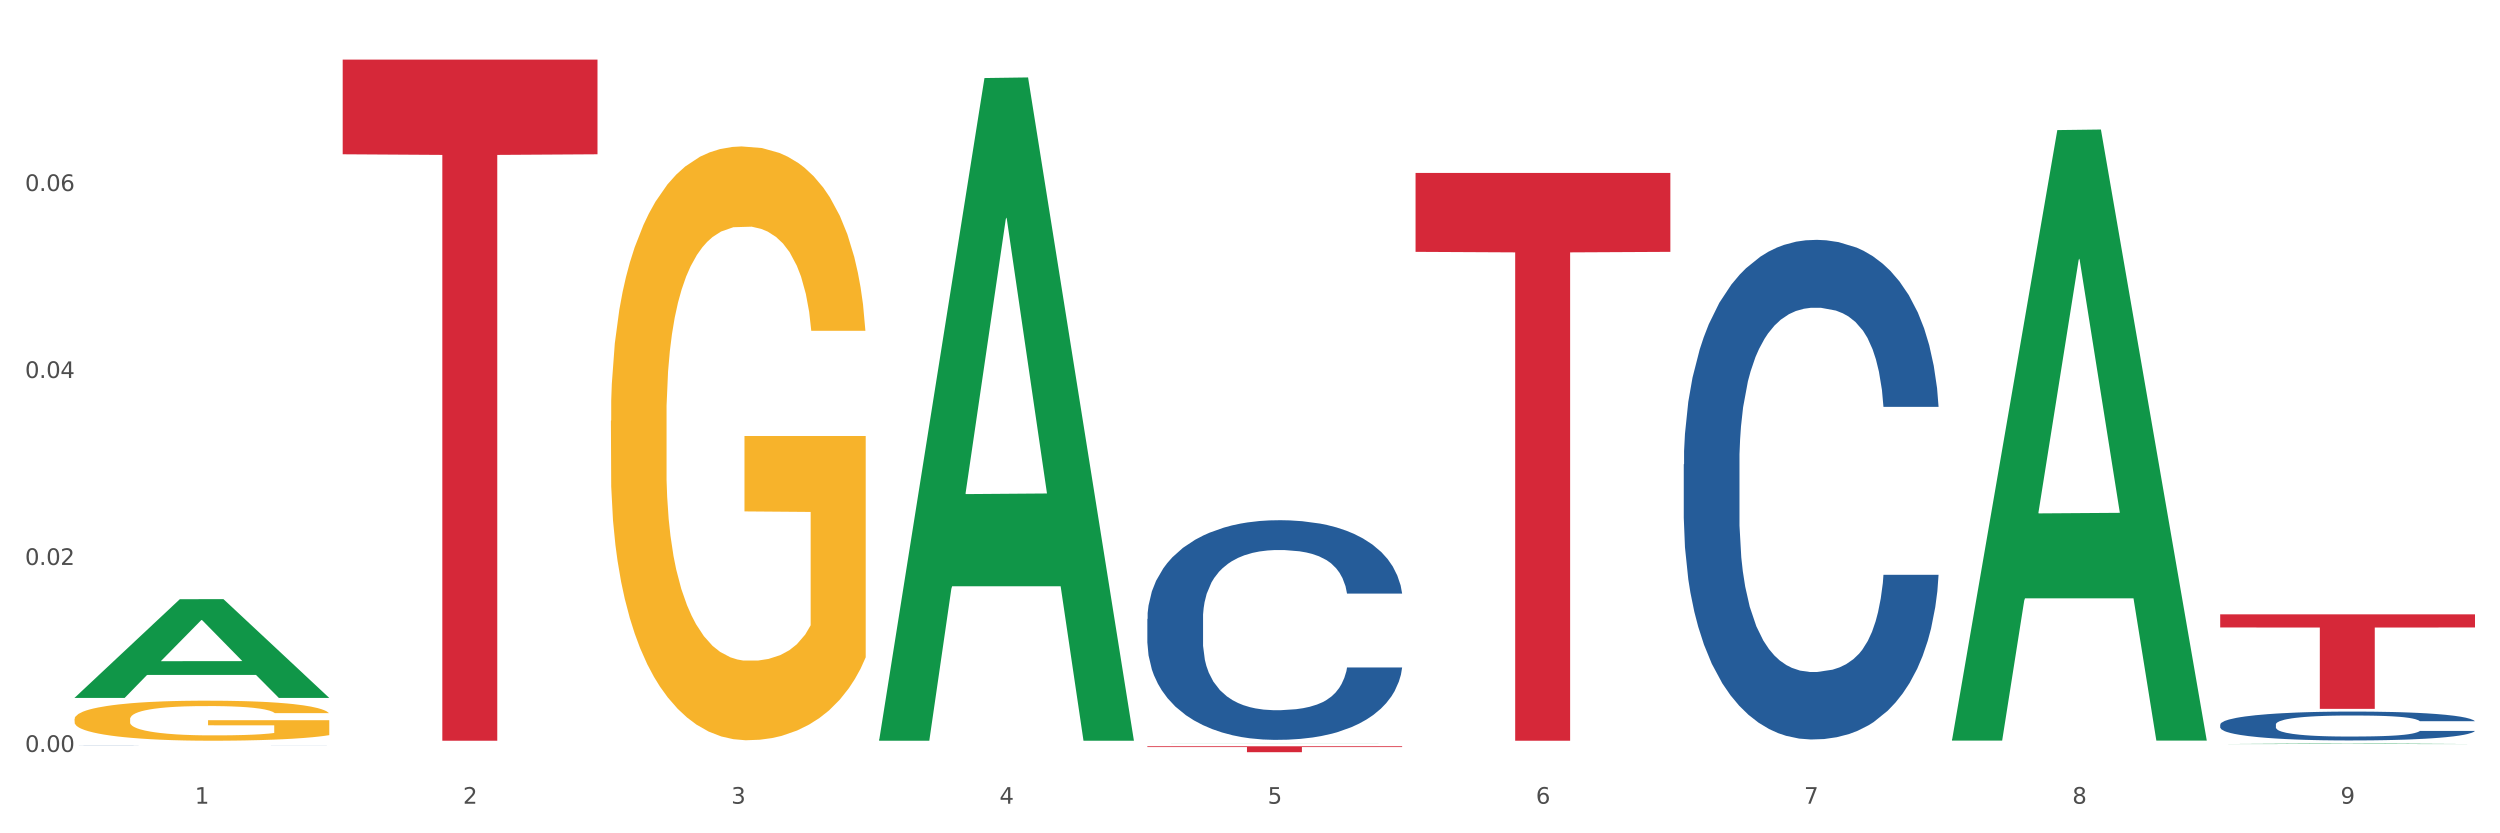 <?xml version="1.0" encoding="utf-8" standalone="no"?>
<!DOCTYPE svg PUBLIC "-//W3C//DTD SVG 1.1//EN"
  "http://www.w3.org/Graphics/SVG/1.1/DTD/svg11.dtd">
<svg xmlns:xlink="http://www.w3.org/1999/xlink" width="1080pt" height="360pt" viewBox="0 0 1080 360" xmlns="http://www.w3.org/2000/svg" version="1.1">
 <rect x="0" y="0" width="1080" height="360" fill="#333333" stroke="none"/>
 <defs>
  <style type="text/css">*{stroke-linejoin: round; stroke-linecap: butt}</style>
 </defs>
 <g id="figure_1">
  <g id="patch_1">
   <path d="M 0 360 
L 1080 360 
L 1080 0 
L 0 0 
z
" style="fill: #ffffff; stroke: #ffffff; stroke-linejoin: miter"/>
  </g>
  <g id="axes_1">
   <g id="matplotlib.axis_1">
    <g id="xtick_1">
     <g id="text_1">
      <!-- 1 -->
      <g style="fill: #4d4d4d" transform="translate(84.159 347.204) scale(0.096 -0.096)">
       <defs>
        <path id="DejaVuSans-31" d="M 794 531 
L 1825 531 
L 1825 4091 
L 703 3866 
L 703 4441 
L 1819 4666 
L 2450 4666 
L 2450 531 
L 3481 531 
L 3481 0 
L 794 0 
L 794 531 
z
" transform="scale(0.016)"/>
       </defs>
       <use xlink:href="#DejaVuSans-31"/>
      </g>
     </g>
    </g>
    <g id="xtick_2">
     <g id="text_2">
      <!-- 2 -->
      <g style="fill: #4d4d4d" transform="translate(200.027 347.204) scale(0.096 -0.096)">
       <defs>
        <path id="DejaVuSans-32" d="M 1228 531 
L 3431 531 
L 3431 0 
L 469 0 
L 469 531 
Q 828 903 1448 1529 
Q 2069 2156 2228 2338 
Q 2531 2678 2651 2914 
Q 2772 3150 2772 3378 
Q 2772 3750 2511 3984 
Q 2250 4219 1831 4219 
Q 1534 4219 1204 4116 
Q 875 4013 500 3803 
L 500 4441 
Q 881 4594 1212 4672 
Q 1544 4750 1819 4750 
Q 2544 4750 2975 4387 
Q 3406 4025 3406 3419 
Q 3406 3131 3298 2873 
Q 3191 2616 2906 2266 
Q 2828 2175 2409 1742 
Q 1991 1309 1228 531 
z
" transform="scale(0.016)"/>
       </defs>
       <use xlink:href="#DejaVuSans-32"/>
      </g>
     </g>
    </g>
    <g id="xtick_3">
     <g id="text_3">
      <!-- 3 -->
      <g style="fill: #4d4d4d" transform="translate(315.896 347.204) scale(0.096 -0.096)">
       <defs>
        <path id="DejaVuSans-33" d="M 2597 2516 
Q 3050 2419 3304 2112 
Q 3559 1806 3559 1356 
Q 3559 666 3084 287 
Q 2609 -91 1734 -91 
Q 1441 -91 1130 -33 
Q 819 25 488 141 
L 488 750 
Q 750 597 1062 519 
Q 1375 441 1716 441 
Q 2309 441 2620 675 
Q 2931 909 2931 1356 
Q 2931 1769 2642 2001 
Q 2353 2234 1838 2234 
L 1294 2234 
L 1294 2753 
L 1863 2753 
Q 2328 2753 2575 2939 
Q 2822 3125 2822 3475 
Q 2822 3834 2567 4026 
Q 2313 4219 1838 4219 
Q 1578 4219 1281 4162 
Q 984 4106 628 3988 
L 628 4550 
Q 988 4650 1302 4700 
Q 1616 4750 1894 4750 
Q 2613 4750 3031 4423 
Q 3450 4097 3450 3541 
Q 3450 3153 3228 2886 
Q 3006 2619 2597 2516 
z
" transform="scale(0.016)"/>
       </defs>
       <use xlink:href="#DejaVuSans-33"/>
      </g>
     </g>
    </g>
    <g id="xtick_4">
     <g id="text_4">
      <!-- 4 -->
      <g style="fill: #4d4d4d" transform="translate(431.765 347.204) scale(0.096 -0.096)">
       <defs>
        <path id="DejaVuSans-34" d="M 2419 4116 
L 825 1625 
L 2419 1625 
L 2419 4116 
z
M 2253 4666 
L 3047 4666 
L 3047 1625 
L 3713 1625 
L 3713 1100 
L 3047 1100 
L 3047 0 
L 2419 0 
L 2419 1100 
L 313 1100 
L 313 1709 
L 2253 4666 
z
" transform="scale(0.016)"/>
       </defs>
       <use xlink:href="#DejaVuSans-34"/>
      </g>
     </g>
    </g>
    <g id="xtick_5">
     <g id="text_5">
      <!-- 5 -->
      <g style="fill: #4d4d4d" transform="translate(547.634 347.204) scale(0.096 -0.096)">
       <defs>
        <path id="DejaVuSans-35" d="M 691 4666 
L 3169 4666 
L 3169 4134 
L 1269 4134 
L 1269 2991 
Q 1406 3038 1543 3061 
Q 1681 3084 1819 3084 
Q 2600 3084 3056 2656 
Q 3513 2228 3513 1497 
Q 3513 744 3044 326 
Q 2575 -91 1722 -91 
Q 1428 -91 1123 -41 
Q 819 9 494 109 
L 494 744 
Q 775 591 1075 516 
Q 1375 441 1709 441 
Q 2250 441 2565 725 
Q 2881 1009 2881 1497 
Q 2881 1984 2565 2268 
Q 2250 2553 1709 2553 
Q 1456 2553 1204 2497 
Q 953 2441 691 2322 
L 691 4666 
z
" transform="scale(0.016)"/>
       </defs>
       <use xlink:href="#DejaVuSans-35"/>
      </g>
     </g>
    </g>
    <g id="xtick_6">
     <g id="text_6">
      <!-- 6 -->
      <g style="fill: #4d4d4d" transform="translate(663.502 347.204) scale(0.096 -0.096)">
       <defs>
        <path id="DejaVuSans-36" d="M 2113 2584 
Q 1688 2584 1439 2293 
Q 1191 2003 1191 1497 
Q 1191 994 1439 701 
Q 1688 409 2113 409 
Q 2538 409 2786 701 
Q 3034 994 3034 1497 
Q 3034 2003 2786 2293 
Q 2538 2584 2113 2584 
z
M 3366 4563 
L 3366 3988 
Q 3128 4100 2886 4159 
Q 2644 4219 2406 4219 
Q 1781 4219 1451 3797 
Q 1122 3375 1075 2522 
Q 1259 2794 1537 2939 
Q 1816 3084 2150 3084 
Q 2853 3084 3261 2657 
Q 3669 2231 3669 1497 
Q 3669 778 3244 343 
Q 2819 -91 2113 -91 
Q 1303 -91 875 529 
Q 447 1150 447 2328 
Q 447 3434 972 4092 
Q 1497 4750 2381 4750 
Q 2619 4750 2861 4703 
Q 3103 4656 3366 4563 
z
" transform="scale(0.016)"/>
       </defs>
       <use xlink:href="#DejaVuSans-36"/>
      </g>
     </g>
    </g>
    <g id="xtick_7">
     <g id="text_7">
      <!-- 7 -->
      <g style="fill: #4d4d4d" transform="translate(779.371 347.204) scale(0.096 -0.096)">
       <defs>
        <path id="DejaVuSans-37" d="M 525 4666 
L 3525 4666 
L 3525 4397 
L 1831 0 
L 1172 0 
L 2766 4134 
L 525 4134 
L 525 4666 
z
" transform="scale(0.016)"/>
       </defs>
       <use xlink:href="#DejaVuSans-37"/>
      </g>
     </g>
    </g>
    <g id="xtick_8">
     <g id="text_8">
      <!-- 8 -->
      <g style="fill: #4d4d4d" transform="translate(895.24 347.204) scale(0.096 -0.096)">
       <defs>
        <path id="DejaVuSans-38" d="M 2034 2216 
Q 1584 2216 1326 1975 
Q 1069 1734 1069 1313 
Q 1069 891 1326 650 
Q 1584 409 2034 409 
Q 2484 409 2743 651 
Q 3003 894 3003 1313 
Q 3003 1734 2745 1975 
Q 2488 2216 2034 2216 
z
M 1403 2484 
Q 997 2584 770 2862 
Q 544 3141 544 3541 
Q 544 4100 942 4425 
Q 1341 4750 2034 4750 
Q 2731 4750 3128 4425 
Q 3525 4100 3525 3541 
Q 3525 3141 3298 2862 
Q 3072 2584 2669 2484 
Q 3125 2378 3379 2068 
Q 3634 1759 3634 1313 
Q 3634 634 3220 271 
Q 2806 -91 2034 -91 
Q 1263 -91 848 271 
Q 434 634 434 1313 
Q 434 1759 690 2068 
Q 947 2378 1403 2484 
z
M 1172 3481 
Q 1172 3119 1398 2916 
Q 1625 2713 2034 2713 
Q 2441 2713 2670 2916 
Q 2900 3119 2900 3481 
Q 2900 3844 2670 4047 
Q 2441 4250 2034 4250 
Q 1625 4250 1398 4047 
Q 1172 3844 1172 3481 
z
" transform="scale(0.016)"/>
       </defs>
       <use xlink:href="#DejaVuSans-38"/>
      </g>
     </g>
    </g>
    <g id="xtick_9">
     <g id="text_9">
      <!-- 9 -->
      <g style="fill: #4d4d4d" transform="translate(1011.108 347.204) scale(0.096 -0.096)">
       <defs>
        <path id="DejaVuSans-39" d="M 703 97 
L 703 672 
Q 941 559 1184 500 
Q 1428 441 1663 441 
Q 2288 441 2617 861 
Q 2947 1281 2994 2138 
Q 2813 1869 2534 1725 
Q 2256 1581 1919 1581 
Q 1219 1581 811 2004 
Q 403 2428 403 3163 
Q 403 3881 828 4315 
Q 1253 4750 1959 4750 
Q 2769 4750 3195 4129 
Q 3622 3509 3622 2328 
Q 3622 1225 3098 567 
Q 2575 -91 1691 -91 
Q 1453 -91 1209 -44 
Q 966 3 703 97 
z
M 1959 2075 
Q 2384 2075 2632 2365 
Q 2881 2656 2881 3163 
Q 2881 3666 2632 3958 
Q 2384 4250 1959 4250 
Q 1534 4250 1286 3958 
Q 1038 3666 1038 3163 
Q 1038 2656 1286 2365 
Q 1534 2075 1959 2075 
z
" transform="scale(0.016)"/>
       </defs>
       <use xlink:href="#DejaVuSans-39"/>
      </g>
     </g>
    </g>
    <g id="xtick_10"/>
    <g id="xtick_11"/>
    <g id="xtick_12"/>
    <g id="xtick_13"/>
    <g id="xtick_14"/>
    <g id="xtick_15"/>
    <g id="xtick_16"/>
    <g id="xtick_17"/>
   </g>
   <g id="matplotlib.axis_2">
    <g id="ytick_1">
     <g id="text_10">
      <!-- 0.00 -->
      <g style="fill: #4d4d4d" transform="translate(10.8 324.827) scale(0.096 -0.096)">
       <defs>
        <path id="DejaVuSans-30" d="M 2034 4250 
Q 1547 4250 1301 3770 
Q 1056 3291 1056 2328 
Q 1056 1369 1301 889 
Q 1547 409 2034 409 
Q 2525 409 2770 889 
Q 3016 1369 3016 2328 
Q 3016 3291 2770 3770 
Q 2525 4250 2034 4250 
z
M 2034 4750 
Q 2819 4750 3233 4129 
Q 3647 3509 3647 2328 
Q 3647 1150 3233 529 
Q 2819 -91 2034 -91 
Q 1250 -91 836 529 
Q 422 1150 422 2328 
Q 422 3509 836 4129 
Q 1250 4750 2034 4750 
z
" transform="scale(0.016)"/>
        <path id="DejaVuSans-2e" d="M 684 794 
L 1344 794 
L 1344 0 
L 684 0 
L 684 794 
z
" transform="scale(0.016)"/>
       </defs>
       <use xlink:href="#DejaVuSans-30"/>
       <use xlink:href="#DejaVuSans-2e" transform="translate(63.623 0)"/>
       <use xlink:href="#DejaVuSans-30" transform="translate(95.41 0)"/>
       <use xlink:href="#DejaVuSans-30" transform="translate(159.033 0)"/>
      </g>
     </g>
    </g>
    <g id="ytick_2">
     <g id="text_11">
      <!-- 0.02 -->
      <g style="fill: #4d4d4d" transform="translate(10.8 244.054) scale(0.096 -0.096)">
       <use xlink:href="#DejaVuSans-30"/>
       <use xlink:href="#DejaVuSans-2e" transform="translate(63.623 0)"/>
       <use xlink:href="#DejaVuSans-30" transform="translate(95.41 0)"/>
       <use xlink:href="#DejaVuSans-32" transform="translate(159.033 0)"/>
      </g>
     </g>
    </g>
    <g id="ytick_3">
     <g id="text_12">
      <!-- 0.04 -->
      <g style="fill: #4d4d4d" transform="translate(10.8 163.282) scale(0.096 -0.096)">
       <use xlink:href="#DejaVuSans-30"/>
       <use xlink:href="#DejaVuSans-2e" transform="translate(63.623 0)"/>
       <use xlink:href="#DejaVuSans-30" transform="translate(95.41 0)"/>
       <use xlink:href="#DejaVuSans-34" transform="translate(159.033 0)"/>
      </g>
     </g>
    </g>
    <g id="ytick_4">
     <g id="text_13">
      <!-- 0.06 -->
      <g style="fill: #4d4d4d" transform="translate(10.8 82.509) scale(0.096 -0.096)">
       <use xlink:href="#DejaVuSans-30"/>
       <use xlink:href="#DejaVuSans-2e" transform="translate(63.623 0)"/>
       <use xlink:href="#DejaVuSans-30" transform="translate(95.41 0)"/>
       <use xlink:href="#DejaVuSans-36" transform="translate(159.033 0)"/>
      </g>
     </g>
    </g>
    <g id="ytick_5"/>
    <g id="ytick_6"/>
    <g id="ytick_7"/>
    <g id="ytick_8"/>
   </g>
   <g id="PolyCollection_1">
    <path d="M 32.175 301.428 
L 32.288 301.388 
L 77.68 258.857 
L 96.518 258.817 
L 142.25 301.508 
L 120.462 301.508 
L 110.589 291.567 
L 63.722 291.567 
L 63.382 291.727 
L 53.85 301.508 
L 32.175 301.508 
L 32.175 301.428 
L 69.623 285.634 
L 104.689 285.594 
L 87.326 267.916 
L 87.099 267.836 
L 86.872 267.957 
L 69.51 285.594 
L 69.623 285.634 
L 32.175 301.428 
z
" clip-path="url(#p54285b068d)" style="fill: #109648"/>
    <path d="M 959.125 313.004 
L 959.255 312.993 
L 959.255 312.674 
L 959.645 312.241 
L 961.076 311.444 
L 962.898 310.84 
L 966.021 310.134 
L 967.712 309.838 
L 969.924 309.508 
L 974.478 308.972 
L 979.683 308.517 
L 983.326 308.266 
L 986.058 308.107 
L 992.173 307.822 
L 995.686 307.697 
L 999.33 307.594 
L 1002.452 307.526 
L 1007.657 307.446 
L 1011.82 307.412 
L 1016.635 307.401 
L 1020.668 307.412 
L 1026.003 307.458 
L 1033.809 307.594 
L 1036.802 307.674 
L 1040.835 307.811 
L 1044.999 307.993 
L 1048.382 308.175 
L 1052.285 308.437 
L 1056.319 308.779 
L 1060.222 309.212 
L 1062.955 309.61 
L 1065.167 310.032 
L 1067.118 310.544 
L 1068.549 311.102 
L 1069.2 311.569 
L 1045.389 311.569 
L 1044.739 311.148 
L 1043.438 310.692 
L 1042.137 310.385 
L 1040.705 310.134 
L 1038.493 309.849 
L 1036.542 309.667 
L 1033.289 309.451 
L 1030.296 309.314 
L 1027.824 309.234 
L 1024.832 309.166 
L 1018.456 309.098 
L 1013.902 309.098 
L 1011.04 309.121 
L 1007.527 309.177 
L 1004.534 309.257 
L 1001.021 309.394 
L 998.289 309.542 
L 995.556 309.736 
L 993.995 309.872 
L 991.653 310.123 
L 990.092 310.328 
L 988.01 310.681 
L 986.839 310.931 
L 984.757 311.581 
L 983.846 312.059 
L 983.456 312.389 
L 983.196 312.754 
L 983.196 314.53 
L 983.976 315.328 
L 984.627 315.669 
L 985.668 316.056 
L 987.619 316.558 
L 990.482 317.047 
L 993.474 317.4 
L 995.947 317.617 
L 998.289 317.776 
L 1000.631 317.901 
L 1003.493 318.015 
L 1005.835 318.084 
L 1009.348 318.152 
L 1013.512 318.186 
L 1016.765 318.186 
L 1023.4 318.129 
L 1026.393 318.072 
L 1029.255 317.993 
L 1032.378 317.867 
L 1034.85 317.731 
L 1036.282 317.628 
L 1038.624 317.412 
L 1040.445 317.184 
L 1042.006 316.922 
L 1043.047 316.694 
L 1044.218 316.353 
L 1045.129 315.965 
L 1045.389 315.76 
L 1069.2 315.76 
L 1068.68 316.17 
L 1067.769 316.569 
L 1065.947 317.104 
L 1064.516 317.412 
L 1062.304 317.788 
L 1059.962 318.106 
L 1056.709 318.459 
L 1053.717 318.721 
L 1050.594 318.949 
L 1047.211 319.154 
L 1041.096 319.439 
L 1038.884 319.519 
L 1034.2 319.655 
L 1030.557 319.735 
L 1025.222 319.815 
L 1019.757 319.86 
L 1014.032 319.872 
L 1008.958 319.849 
L 1003.363 319.781 
L 999.85 319.712 
L 995.947 319.61 
L 991.393 319.45 
L 987.099 319.257 
L 983.065 319.029 
L 979.292 318.767 
L 975.779 318.471 
L 971.225 317.981 
L 967.842 317.503 
L 965.37 317.059 
L 963.679 316.683 
L 961.987 316.204 
L 961.076 315.874 
L 959.645 315.077 
L 959.125 314.337 
L 959.125 313.004 
z
" clip-path="url(#p54285b068d)" style="fill: #255c99"/>
    <path d="M 727.387 200.597 
L 727.517 200.4 
L 727.517 194.88 
L 727.908 187.39 
L 729.339 173.591 
L 731.161 163.143 
L 734.283 150.921 
L 735.975 145.796 
L 738.187 140.079 
L 742.741 130.814 
L 747.945 122.929 
L 751.588 118.592 
L 754.321 115.833 
L 760.436 110.905 
L 763.949 108.736 
L 767.592 106.962 
L 770.715 105.779 
L 775.919 104.399 
L 780.083 103.808 
L 784.897 103.611 
L 788.931 103.808 
L 794.265 104.597 
L 802.072 106.962 
L 805.065 108.342 
L 809.098 110.707 
L 813.262 113.861 
L 816.645 117.015 
L 820.548 121.549 
L 824.581 127.463 
L 828.485 134.954 
L 831.217 141.853 
L 833.429 149.147 
L 835.381 158.018 
L 836.812 167.677 
L 837.463 175.759 
L 813.652 175.759 
L 813.001 168.466 
L 811.7 160.58 
L 810.399 155.258 
L 808.968 150.921 
L 806.756 145.993 
L 804.804 142.839 
L 801.551 139.094 
L 798.559 136.728 
L 796.087 135.348 
L 793.094 134.165 
L 786.719 132.983 
L 782.165 132.983 
L 779.302 133.377 
L 775.789 134.363 
L 772.797 135.743 
L 769.284 138.108 
L 766.551 140.671 
L 763.819 144.022 
L 762.257 146.387 
L 759.915 150.724 
L 758.354 154.272 
L 756.272 160.383 
L 755.101 164.72 
L 753.019 175.956 
L 752.109 184.236 
L 751.718 189.952 
L 751.458 196.26 
L 751.458 227.012 
L 752.239 240.811 
L 752.889 246.725 
L 753.93 253.427 
L 755.882 262.101 
L 758.744 270.577 
L 761.737 276.688 
L 764.209 280.433 
L 766.551 283.193 
L 768.893 285.362 
L 771.756 287.333 
L 774.098 288.516 
L 777.611 289.698 
L 781.774 290.29 
L 785.027 290.29 
L 791.663 289.304 
L 794.656 288.318 
L 797.518 286.939 
L 800.641 284.77 
L 803.113 282.405 
L 804.544 280.631 
L 806.886 276.885 
L 808.708 272.943 
L 810.269 268.409 
L 811.31 264.466 
L 812.481 258.552 
L 813.392 251.85 
L 813.652 248.302 
L 837.463 248.302 
L 836.942 255.398 
L 836.031 262.298 
L 834.21 271.563 
L 832.779 276.885 
L 830.567 283.39 
L 828.225 288.91 
L 824.972 295.021 
L 821.979 299.555 
L 818.856 303.497 
L 815.474 307.045 
L 809.358 311.974 
L 807.146 313.354 
L 802.462 315.719 
L 798.819 317.099 
L 793.485 318.479 
L 788.02 319.267 
L 782.295 319.464 
L 777.22 319.07 
L 771.626 317.887 
L 768.113 316.705 
L 764.209 314.931 
L 759.655 312.171 
L 755.362 308.82 
L 751.328 304.877 
L 747.555 300.343 
L 744.042 295.218 
L 739.488 286.741 
L 736.105 278.462 
L 733.633 270.774 
L 731.941 264.269 
L 730.25 255.99 
L 729.339 250.273 
L 727.908 236.474 
L 727.387 223.661 
L 727.387 200.597 
z
" clip-path="url(#p54285b068d)" style="fill: #255c99"/>
    <path d="M 495.65 267.367 
L 495.78 267.28 
L 495.78 264.853 
L 496.17 261.559 
L 497.602 255.492 
L 499.423 250.898 
L 502.546 245.525 
L 504.237 243.271 
L 506.449 240.757 
L 511.003 236.684 
L 516.208 233.217 
L 519.851 231.31 
L 522.583 230.096 
L 528.698 227.929 
L 532.212 226.976 
L 535.855 226.196 
L 538.977 225.676 
L 544.182 225.069 
L 548.345 224.809 
L 553.16 224.722 
L 557.193 224.809 
L 562.528 225.156 
L 570.335 226.196 
L 573.327 226.803 
L 577.361 227.843 
L 581.524 229.23 
L 584.907 230.616 
L 588.81 232.61 
L 592.844 235.21 
L 596.747 238.504 
L 599.48 241.537 
L 601.692 244.744 
L 603.643 248.645 
L 605.075 252.892 
L 605.725 256.446 
L 581.915 256.446 
L 581.264 253.239 
L 579.963 249.772 
L 578.662 247.431 
L 577.23 245.525 
L 575.019 243.358 
L 573.067 241.971 
L 569.814 240.324 
L 566.821 239.284 
L 564.349 238.677 
L 561.357 238.157 
L 554.981 237.637 
L 550.427 237.637 
L 547.565 237.81 
L 544.052 238.244 
L 541.059 238.851 
L 537.546 239.891 
L 534.814 241.017 
L 532.081 242.491 
L 530.52 243.531 
L 528.178 245.438 
L 526.617 246.998 
L 524.535 249.685 
L 523.364 251.592 
L 521.282 256.532 
L 520.371 260.173 
L 519.981 262.686 
L 519.721 265.46 
L 519.721 278.981 
L 520.501 285.048 
L 521.152 287.649 
L 522.193 290.596 
L 524.145 294.409 
L 527.007 298.136 
L 530 300.823 
L 532.472 302.47 
L 534.814 303.684 
L 537.156 304.637 
L 540.018 305.504 
L 542.36 306.024 
L 545.873 306.544 
L 550.037 306.804 
L 553.29 306.804 
L 559.925 306.371 
L 562.918 305.937 
L 565.781 305.331 
L 568.903 304.377 
L 571.375 303.337 
L 572.807 302.557 
L 575.149 300.91 
L 576.97 299.177 
L 578.532 297.183 
L 579.573 295.45 
L 580.744 292.849 
L 581.654 289.902 
L 581.915 288.342 
L 605.725 288.342 
L 605.205 291.462 
L 604.294 294.496 
L 602.472 298.57 
L 601.041 300.91 
L 598.829 303.77 
L 596.487 306.197 
L 593.234 308.884 
L 590.242 310.878 
L 587.119 312.611 
L 583.736 314.171 
L 577.621 316.338 
L 575.409 316.945 
L 570.725 317.985 
L 567.082 318.592 
L 561.747 319.199 
L 556.282 319.545 
L 550.557 319.632 
L 545.483 319.459 
L 539.888 318.939 
L 536.375 318.418 
L 532.472 317.638 
L 527.918 316.425 
L 523.624 314.951 
L 519.591 313.218 
L 515.817 311.224 
L 512.304 308.971 
L 507.75 305.244 
L 504.367 301.603 
L 501.895 298.223 
L 500.204 295.363 
L 498.512 291.722 
L 497.602 289.209 
L 496.17 283.142 
L 495.65 277.508 
L 495.65 267.367 
z
" clip-path="url(#p54285b068d)" style="fill: #255c99"/>
    <path d="M 32.175 322.122 
L 32.305 322.122 
L 32.305 322.12 
L 32.695 322.118 
L 34.127 322.113 
L 35.948 322.109 
L 39.071 322.105 
L 40.762 322.103 
L 42.974 322.102 
L 47.528 322.098 
L 52.733 322.096 
L 56.376 322.094 
L 59.108 322.093 
L 65.224 322.092 
L 68.737 322.091 
L 72.38 322.09 
L 75.503 322.09 
L 80.707 322.089 
L 84.871 322.089 
L 89.685 322.089 
L 93.718 322.089 
L 99.053 322.09 
L 106.86 322.09 
L 109.852 322.091 
L 113.886 322.092 
L 118.049 322.093 
L 121.432 322.094 
L 125.336 322.095 
L 129.369 322.097 
L 133.273 322.1 
L 136.005 322.102 
L 138.217 322.105 
L 140.168 322.108 
L 141.6 322.111 
L 142.25 322.114 
L 118.44 322.114 
L 117.789 322.111 
L 116.488 322.108 
L 115.187 322.107 
L 113.756 322.105 
L 111.544 322.104 
L 109.592 322.102 
L 106.339 322.101 
L 103.347 322.1 
L 100.874 322.1 
L 97.882 322.1 
L 91.506 322.099 
L 86.952 322.099 
L 84.09 322.099 
L 80.577 322.1 
L 77.584 322.1 
L 74.071 322.101 
L 71.339 322.102 
L 68.607 322.103 
L 67.045 322.104 
L 64.703 322.105 
L 63.142 322.106 
L 61.06 322.108 
L 59.889 322.11 
L 57.807 322.114 
L 56.896 322.117 
L 56.506 322.118 
L 56.246 322.121 
L 56.246 322.131 
L 57.027 322.136 
L 57.677 322.138 
L 58.718 322.14 
L 60.67 322.143 
L 63.532 322.146 
L 66.525 322.148 
L 68.997 322.149 
L 71.339 322.15 
L 73.681 322.151 
L 76.543 322.151 
L 78.885 322.152 
L 82.398 322.152 
L 86.562 322.152 
L 89.815 322.152 
L 96.451 322.152 
L 99.443 322.152 
L 102.306 322.151 
L 105.428 322.151 
L 107.901 322.15 
L 109.332 322.149 
L 111.674 322.148 
L 113.495 322.147 
L 115.057 322.145 
L 116.098 322.144 
L 117.269 322.142 
L 118.179 322.139 
L 118.44 322.138 
L 142.25 322.138 
L 141.73 322.141 
L 140.819 322.143 
L 138.997 322.146 
L 137.566 322.148 
L 135.354 322.15 
L 133.012 322.152 
L 129.759 322.154 
L 126.767 322.156 
L 123.644 322.157 
L 120.261 322.158 
L 114.146 322.16 
L 111.934 322.16 
L 107.25 322.161 
L 103.607 322.162 
L 98.272 322.162 
L 92.807 322.162 
L 87.083 322.162 
L 82.008 322.162 
L 76.413 322.162 
L 72.9 322.161 
L 68.997 322.161 
L 64.443 322.16 
L 60.149 322.159 
L 56.116 322.157 
L 52.342 322.156 
L 48.829 322.154 
L 44.275 322.151 
L 40.893 322.148 
L 38.42 322.146 
L 36.729 322.144 
L 35.037 322.141 
L 34.127 322.139 
L 32.695 322.134 
L 32.175 322.13 
L 32.175 322.122 
z
" clip-path="url(#p54285b068d)" style="fill: #255c99"/>
    <path d="M 263.912 181.801 
L 264.042 181.567 
L 264.042 173.132 
L 264.302 165.869 
L 265.602 148.298 
L 267.551 133.772 
L 268.981 126.041 
L 270.41 119.715 
L 272.1 113.389 
L 274.179 106.829 
L 277.948 97.223 
L 280.287 92.303 
L 283.146 87.149 
L 288.345 79.652 
L 292.114 75.435 
L 296.012 71.92 
L 302.38 67.703 
L 306.539 65.829 
L 310.958 64.423 
L 316.286 63.486 
L 320.315 63.252 
L 329.152 63.955 
L 336.689 66.063 
L 340.328 67.703 
L 345.007 70.515 
L 347.476 72.389 
L 351.505 76.137 
L 355.663 81.057 
L 358.523 85.275 
L 362.811 93.24 
L 366.06 101.206 
L 369.049 111.046 
L 370.609 117.841 
L 371.778 124.166 
L 372.818 131.429 
L 373.858 142.909 
L 350.465 142.909 
L 349.555 134.709 
L 348.126 126.978 
L 346.047 119.481 
L 344.227 114.795 
L 341.108 108.938 
L 338.249 105.189 
L 335.26 102.378 
L 331.621 100.035 
L 328.762 98.863 
L 324.733 97.926 
L 316.806 98.16 
L 311.477 100.035 
L 307.839 102.378 
L 305.499 104.486 
L 303.42 106.829 
L 301.081 110.109 
L 298.352 115.029 
L 296.402 119.481 
L 294.453 125.103 
L 292.893 130.726 
L 291.464 137.286 
L 290.294 144.315 
L 289.384 151.578 
L 288.605 160.481 
L 287.955 175.241 
L 287.955 207.338 
L 288.215 214.601 
L 288.865 224.207 
L 289.644 231.47 
L 290.944 240.138 
L 292.114 245.996 
L 294.323 254.43 
L 296.792 261.459 
L 298.741 265.91 
L 300.691 269.659 
L 304.07 274.813 
L 307.839 279.03 
L 311.088 281.607 
L 315.506 283.95 
L 318.495 284.887 
L 321.094 285.356 
L 327.462 285.356 
L 332.011 284.653 
L 337.079 283.013 
L 340.978 280.904 
L 344.227 278.327 
L 347.866 274.11 
L 350.205 270.127 
L 350.205 221.161 
L 321.614 220.927 
L 321.614 188.361 
L 373.988 188.361 
L 373.988 283.95 
L 371.778 288.87 
L 369.309 293.322 
L 366.71 297.305 
L 362.811 302.225 
L 358.133 306.91 
L 353.974 310.19 
L 349.555 313.002 
L 344.357 315.579 
L 337.599 317.922 
L 333.44 318.859 
L 328.242 319.562 
L 322.134 319.796 
L 316.806 319.327 
L 311.607 318.156 
L 306.149 316.047 
L 300.821 313.002 
L 296.792 309.956 
L 292.763 306.207 
L 288.475 301.287 
L 285.096 296.602 
L 282.497 292.384 
L 279.637 286.996 
L 276.518 279.967 
L 274.179 273.642 
L 272.1 267.081 
L 269.891 258.647 
L 268.331 251.384 
L 266.772 242.247 
L 265.862 235.453 
L 264.822 224.91 
L 264.042 210.15 
L 263.912 181.801 
z
" clip-path="url(#p54285b068d)" style="fill: #f7b32b"/>
    <path d="M 148.044 25.759 
L 258.119 25.759 
L 258.119 66.648 
L 214.819 66.924 
L 214.819 319.988 
L 191.083 319.988 
L 191.083 66.924 
L 148.044 66.648 
L 148.044 26.036 
L 148.044 25.759 
z
" clip-path="url(#p54285b068d)" style="fill: #d62839"/>
    <path d="M 495.65 322.378 
L 605.725 322.378 
L 605.725 322.735 
L 562.425 322.738 
L 562.425 324.95 
L 538.689 324.95 
L 538.689 322.738 
L 495.65 322.735 
L 495.65 322.38 
L 495.65 322.378 
z
" clip-path="url(#p54285b068d)" style="fill: #d62839"/>
    <path d="M 959.125 265.392 
L 1069.2 265.392 
L 1069.2 271.066 
L 1025.9 271.104 
L 1025.9 306.219 
L 1002.164 306.219 
L 1002.164 271.104 
L 959.125 271.066 
L 959.125 265.431 
L 959.125 265.392 
z
" clip-path="url(#p54285b068d)" style="fill: #d62839"/>
    <path d="M 611.519 74.712 
L 721.594 74.712 
L 721.594 108.797 
L 678.294 109.027 
L 678.294 319.986 
L 654.557 319.986 
L 654.557 109.027 
L 611.519 108.797 
L 611.519 74.942 
L 611.519 74.712 
z
" clip-path="url(#p54285b068d)" style="fill: #d62839"/>
    <path d="M 32.175 310.688 
L 32.305 310.672 
L 32.305 310.103 
L 32.565 309.613 
L 33.864 308.428 
L 35.814 307.448 
L 37.243 306.926 
L 38.673 306.499 
L 40.362 306.072 
L 42.442 305.63 
L 46.211 304.982 
L 48.55 304.65 
L 51.409 304.302 
L 56.607 303.796 
L 60.376 303.512 
L 64.275 303.275 
L 70.643 302.99 
L 74.802 302.864 
L 79.22 302.769 
L 84.548 302.705 
L 88.577 302.69 
L 97.414 302.737 
L 104.952 302.879 
L 108.591 302.99 
L 113.269 303.18 
L 115.739 303.306 
L 119.767 303.559 
L 123.926 303.891 
L 126.785 304.175 
L 131.074 304.713 
L 134.323 305.25 
L 137.312 305.914 
L 138.871 306.373 
L 140.041 306.799 
L 141.081 307.289 
L 142.12 308.064 
L 118.728 308.064 
L 117.818 307.511 
L 116.388 306.989 
L 114.309 306.483 
L 112.49 306.167 
L 109.371 305.772 
L 106.512 305.519 
L 103.522 305.329 
L 99.884 305.171 
L 97.025 305.092 
L 92.996 305.029 
L 85.068 305.045 
L 79.74 305.171 
L 76.101 305.329 
L 73.762 305.472 
L 71.683 305.63 
L 69.343 305.851 
L 66.614 306.183 
L 64.665 306.483 
L 62.715 306.863 
L 61.156 307.242 
L 59.726 307.685 
L 58.557 308.159 
L 57.647 308.649 
L 56.867 309.249 
L 56.217 310.245 
L 56.217 312.411 
L 56.477 312.901 
L 57.127 313.549 
L 57.907 314.039 
L 59.206 314.624 
L 60.376 315.019 
L 62.585 315.588 
L 65.055 316.062 
L 67.004 316.363 
L 68.953 316.615 
L 72.332 316.963 
L 76.101 317.248 
L 79.35 317.422 
L 83.769 317.58 
L 86.758 317.643 
L 89.357 317.675 
L 95.725 317.675 
L 100.274 317.627 
L 105.342 317.516 
L 109.241 317.374 
L 112.49 317.2 
L 116.129 316.916 
L 118.468 316.647 
L 118.468 313.343 
L 89.877 313.328 
L 89.877 311.13 
L 142.25 311.13 
L 142.25 317.58 
L 140.041 317.912 
L 137.572 318.212 
L 134.973 318.481 
L 131.074 318.813 
L 126.395 319.129 
L 122.237 319.35 
L 117.818 319.54 
L 112.62 319.714 
L 105.862 319.872 
L 101.703 319.935 
L 96.505 319.982 
L 90.397 319.998 
L 85.068 319.967 
L 79.87 319.887 
L 74.412 319.745 
L 69.083 319.54 
L 65.055 319.334 
L 61.026 319.081 
L 56.737 318.749 
L 53.358 318.433 
L 50.759 318.149 
L 47.9 317.785 
L 44.781 317.311 
L 42.442 316.884 
L 40.362 316.442 
L 38.153 315.873 
L 36.594 315.383 
L 35.034 314.766 
L 34.124 314.308 
L 33.085 313.596 
L 32.305 312.601 
L 32.175 310.688 
z
" clip-path="url(#p54285b068d)" style="fill: #f7b32b"/>
    <path d="M 959.125 321.442 
L 959.238 321.442 
L 1004.63 321.18 
L 1023.468 321.18 
L 1069.2 321.442 
L 1047.412 321.442 
L 1037.539 321.381 
L 990.672 321.381 
L 990.332 321.382 
L 980.799 321.442 
L 959.125 321.442 
L 959.125 321.442 
L 996.573 321.345 
L 1031.638 321.345 
L 1014.276 321.236 
L 1014.049 321.235 
L 1013.822 321.236 
L 996.46 321.345 
L 996.573 321.345 
L 959.125 321.442 
z
" clip-path="url(#p54285b068d)" style="fill: #109648"/>
    <path d="M 843.256 319.454 
L 843.369 319.206 
L 888.761 56.199 
L 907.599 55.952 
L 953.331 319.949 
L 931.543 319.949 
L 921.67 258.474 
L 874.803 258.474 
L 874.463 259.465 
L 864.931 319.949 
L 843.256 319.949 
L 843.256 319.454 
L 880.704 221.787 
L 915.77 221.539 
L 898.407 112.221 
L 898.18 111.726 
L 897.953 112.469 
L 880.591 221.539 
L 880.704 221.787 
L 843.256 319.454 
z
" clip-path="url(#p54285b068d)" style="fill: #109648"/>
    <path d="M 495.65 321.196 
L 495.763 321.196 
L 541.155 321.18 
L 559.993 321.18 
L 605.725 321.196 
L 583.937 321.196 
L 574.064 321.192 
L 527.197 321.192 
L 526.857 321.192 
L 517.324 321.196 
L 495.65 321.196 
L 495.65 321.196 
L 533.098 321.19 
L 568.163 321.19 
L 550.801 321.183 
L 550.574 321.183 
L 550.347 321.183 
L 532.985 321.19 
L 533.098 321.19 
L 495.65 321.196 
z
" clip-path="url(#p54285b068d)" style="fill: #109648"/>
    <path d="M 379.781 319.46 
L 379.895 319.191 
L 425.286 33.716 
L 444.124 33.447 
L 489.856 319.998 
L 468.068 319.998 
L 458.196 253.271 
L 411.328 253.271 
L 410.988 254.347 
L 401.456 319.998 
L 379.781 319.998 
L 379.781 319.46 
L 417.229 213.45 
L 452.295 213.181 
L 434.932 94.524 
L 434.705 93.986 
L 434.478 94.793 
L 417.116 213.181 
L 417.229 213.45 
L 379.781 319.46 
z
" clip-path="url(#p54285b068d)" style="fill: #109648"/>
   </g>
  </g>
 </g>
 <defs>
  <clipPath id="p54285b068d">
   <rect x="32.175" y="10.8" width="1037.025" height="329.109"/>
  </clipPath>
 </defs>
</svg>

